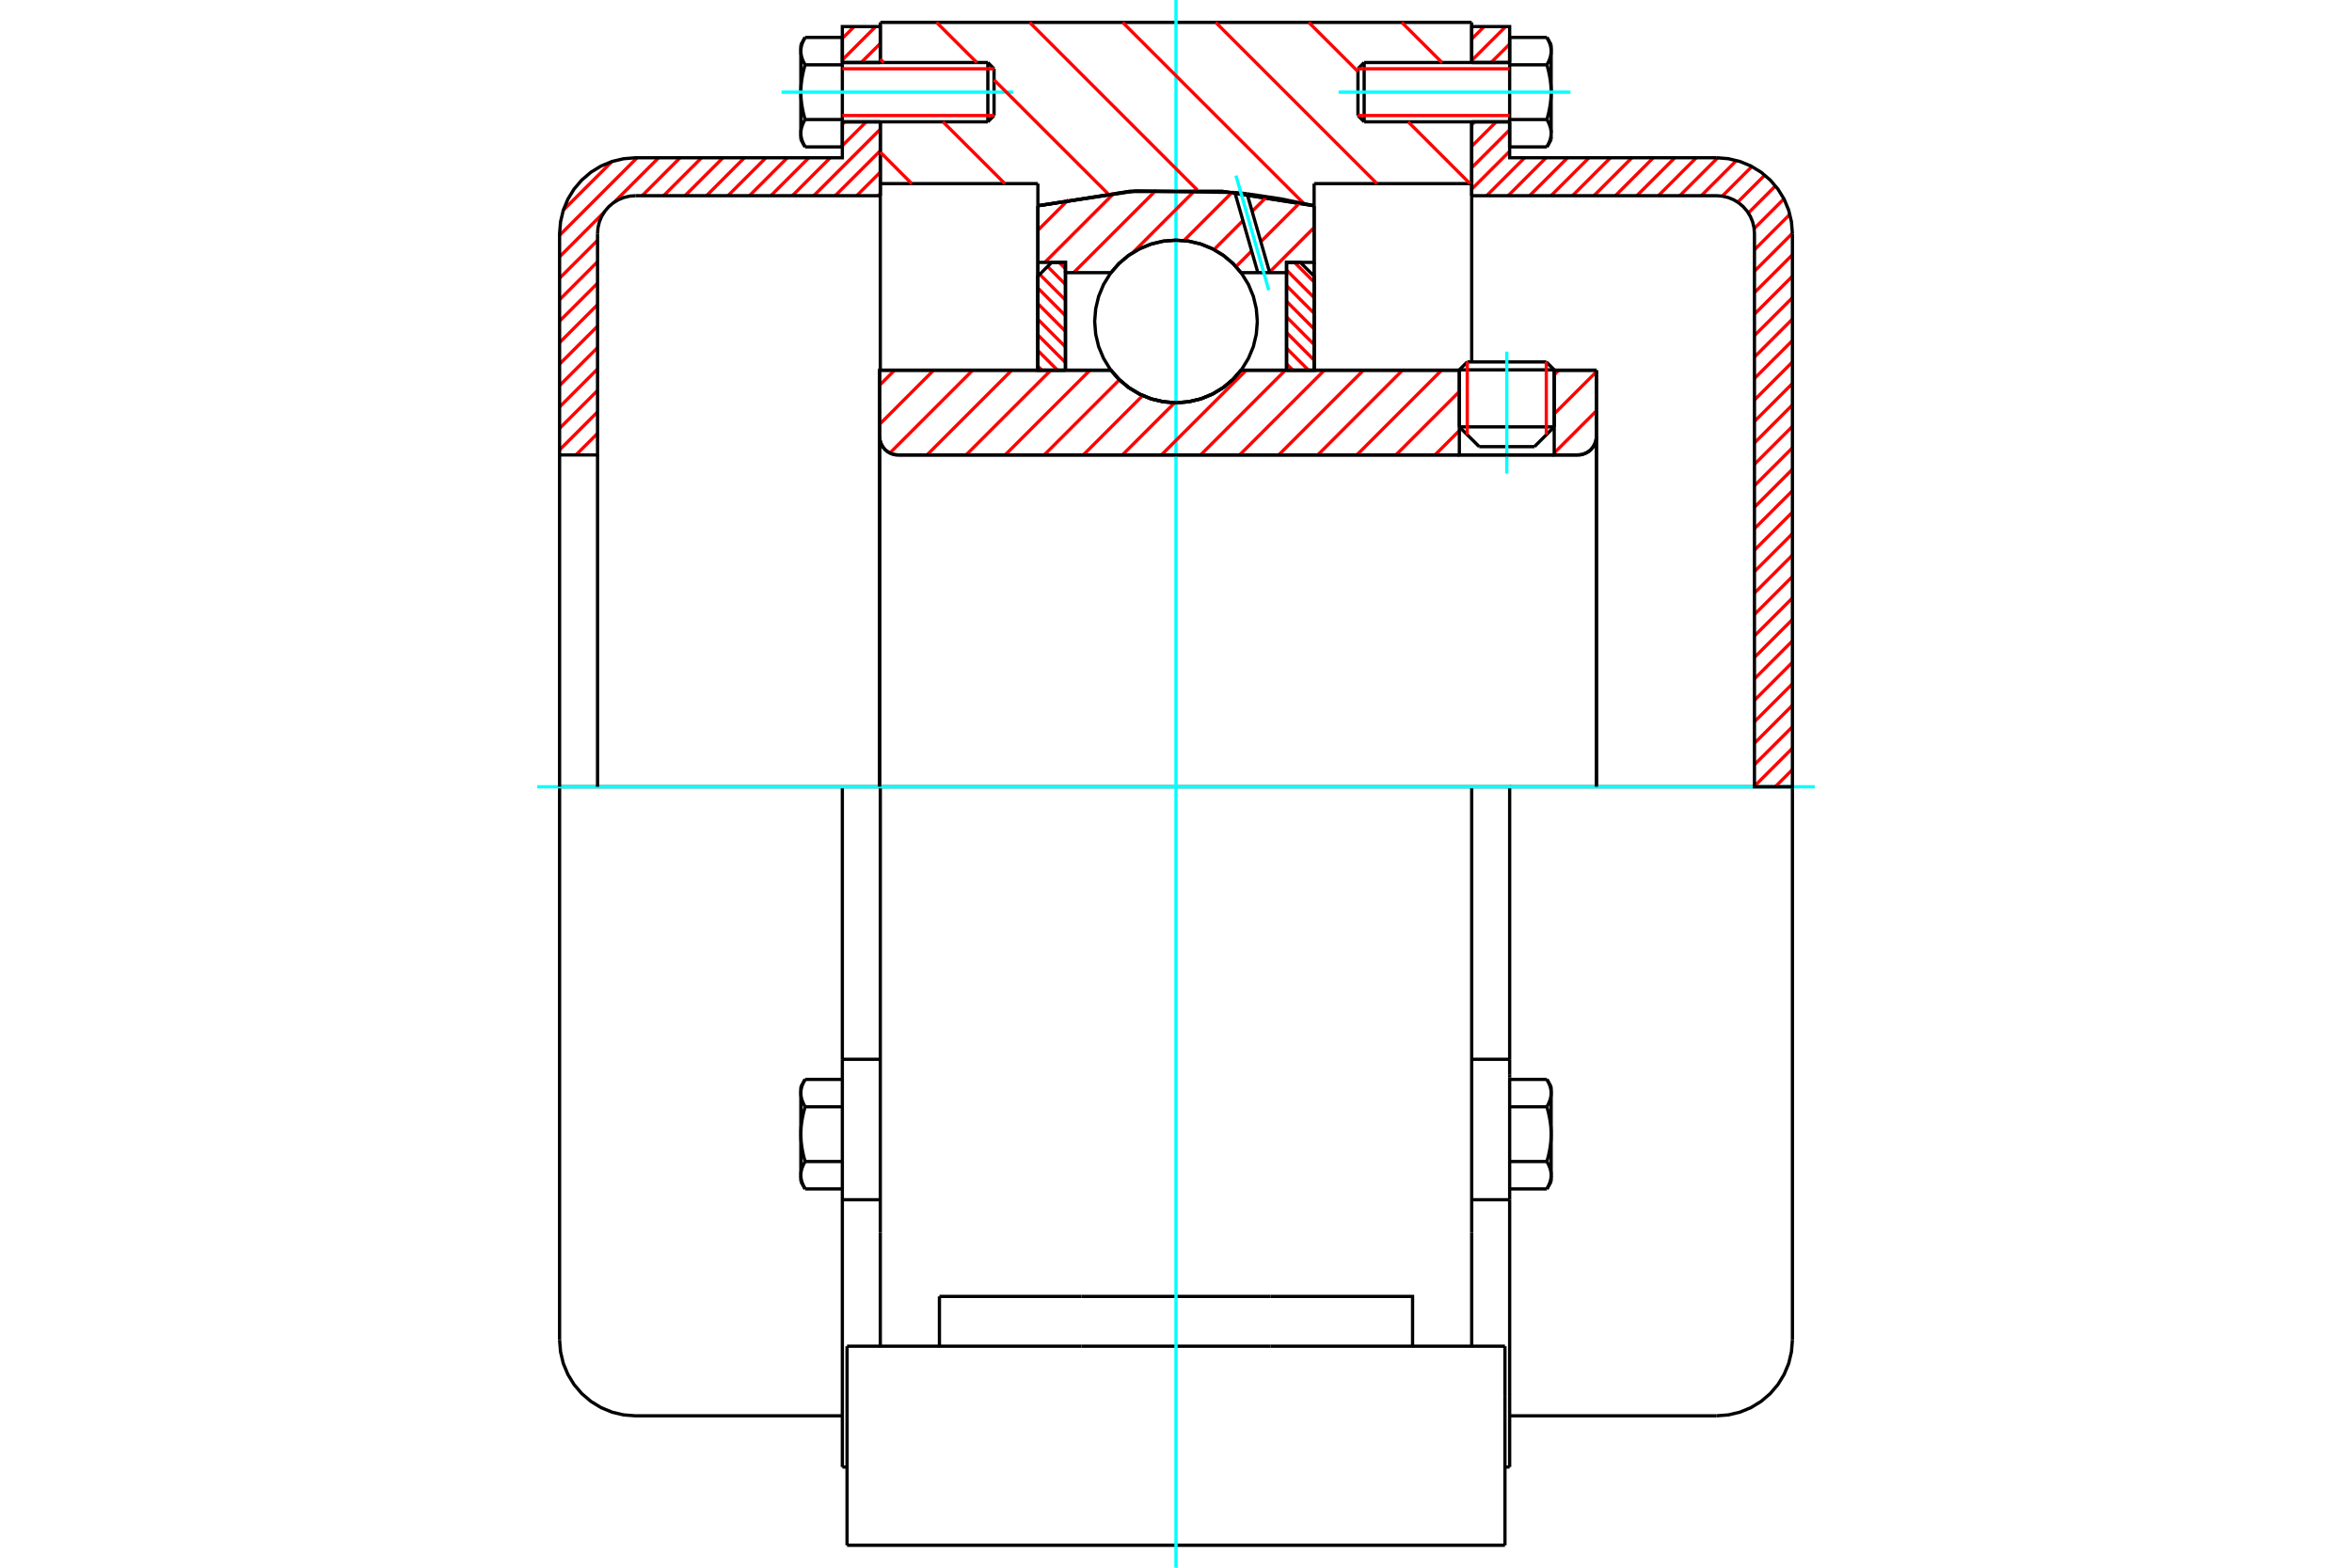 <?xml version="1.0" standalone="no"?>
<!DOCTYPE svg PUBLIC "-//W3C//DTD SVG 1.1//EN"
	"http://www.w3.org/Graphics/SVG/1.1/DTD/svg11.dtd">
<svg xmlns="http://www.w3.org/2000/svg" height="100%" width="100%" viewBox="0 0 36000 24000">
	<rect x="-1800" y="-1200" width="39600" height="26400" style="fill:#FFF"/>
	<g style="fill:none; fill-rule:evenodd" transform="matrix(1 0 0 1 0 0)">
		<g style="fill:none; stroke:#000; stroke-width:50; shape-rendering:geometricPrecision">
			<line x1="23789" y1="5662" x2="22337" y2="5662"/>
			<line x1="22458" y1="5541" x2="23668" y2="5541"/>
			<line x1="22337" y1="6535" x2="23789" y2="6535"/>
			<line x1="23486" y1="6838" x2="22641" y2="6838"/>
			<polyline points="24149,6965 24194,6962 24237,6951 24279,6934 24317,6911 24351,6882 24380,6847 24403,6809 24421,6768 24431,6724 24435,6680"/>
			<line x1="24435" y1="5668" x2="24435" y2="6680"/>
			<line x1="23789" y1="5668" x2="24435" y2="5668"/>
			<line x1="18996" y1="5668" x2="22337" y2="5668"/>
			<polyline points="17004,5668 17131,5812 17279,5935 17443,6034 17621,6107 17808,6151 18000,6166 18192,6151 18379,6107 18557,6034 18721,5935 18869,5812 18996,5668"/>
			<line x1="13463" y1="5668" x2="17004" y2="5668"/>
			<line x1="13463" y1="6680" x2="13463" y2="5668"/>
			<polyline points="13463,6680 13466,6724 13477,6768 13494,6809 13517,6847 13546,6882 13580,6911 13619,6934 13660,6951 13704,6962 13748,6965"/>
			<line x1="24149" y1="6965" x2="13748" y2="6965"/>
			<line x1="24435" y1="6680" x2="24435" y2="12045"/>
			<line x1="13463" y1="6680" x2="13463" y2="12045"/>
			<line x1="22458" y1="5541" x2="22337" y2="5662"/>
			<line x1="23789" y1="5662" x2="23668" y2="5541"/>
			<line x1="23486" y1="6838" x2="23789" y2="6535"/>
			<line x1="22337" y1="6535" x2="22641" y2="6838"/>
			<line x1="22337" y1="5662" x2="22337" y2="6535"/>
			<line x1="23789" y1="6535" x2="23789" y2="5662"/>
			<line x1="22526" y1="12045" x2="13474" y2="12045"/>
			<line x1="22526" y1="2811" x2="20114" y2="2811"/>
			<line x1="22526" y1="1865" x2="22526" y2="2811"/>
			<line x1="22526" y1="343" x2="22526" y2="957"/>
			<line x1="13474" y1="343" x2="22526" y2="343"/>
			<line x1="13474" y1="957" x2="13474" y2="343"/>
			<line x1="13474" y1="2811" x2="13474" y2="1865"/>
			<line x1="15886" y1="2811" x2="13474" y2="2811"/>
			<line x1="15886" y1="3150" x2="15886" y2="2811"/>
			<polyline points="20114,3150 18711,2930 17289,2930 15886,3150"/>
			<line x1="20114" y1="2811" x2="20114" y2="3150"/>
			<line x1="15886" y1="5668" x2="15886" y2="3150"/>
			<line x1="13474" y1="5668" x2="13474" y2="2811"/>
			<line x1="20114" y1="3150" x2="20114" y2="5668"/>
			<line x1="12965" y1="23657" x2="23035" y2="23657"/>
			<line x1="14379" y1="20609" x2="14379" y2="19847"/>
			<line x1="16552" y1="19847" x2="14379" y2="19847"/>
			<line x1="16552" y1="20609" x2="19448" y2="20609"/>
			<line x1="19448" y1="19847" x2="16552" y2="19847"/>
			<polyline points="21621,20609 21621,19847 19448,19847"/>
			<line x1="22526" y1="20609" x2="22526" y2="18870"/>
			<line x1="13474" y1="20609" x2="13474" y2="18870"/>
			<line x1="19448" y1="20609" x2="23035" y2="20609"/>
			<line x1="22526" y1="2811" x2="22526" y2="5531"/>
			<line x1="13474" y1="18870" x2="13474" y2="12045"/>
			<line x1="23035" y1="21371" x2="23035" y2="20609"/>
			<line x1="23035" y1="23657" x2="23035" y2="21371"/>
			<polyline points="12965,23657 12965,21371 12965,20609"/>
			<line x1="22526" y1="18870" x2="22526" y2="12045"/>
			<line x1="12965" y1="20609" x2="16552" y2="20609"/>
			<line x1="12893" y1="16217" x2="13474" y2="16217"/>
			<polyline points="12893,16217 12893,16448 12893,16493 12893,18367 12893,22459"/>
			<polyline points="12258,17991 12258,17997 12258,18003 12259,18008 12259,18014 12259,18020 12260,18026 12261,18031 12261,18037 12262,18043 12263,18049 12264,18054 12266,18060 12267,18066 12268,18072 12270,18077 12271,18083 12273,18089 12275,18095 12277,18101 12279,18107 12281,18113 12283,18119 12286,18125 12288,18131 12291,18137 12293,18143 12296,18149 12299,18156 12302,18162 12305,18168 12309,18175 12312,18181 12315,18187 12319,18194 12323,18201"/>
			<line x1="12258" y1="18088" x2="12258" y2="17991"/>
			<polyline points="12258,17363 12258,17374 12258,17386 12259,17397 12259,17409 12259,17420 12260,17432 12261,17443 12261,17454 12262,17466 12263,17477 12264,17489 12266,17500 12267,17512 12268,17524 12270,17535 12271,17547 12273,17559 12275,17570 12277,17582 12279,17594 12281,17606 12283,17618 12286,17630 12288,17642 12291,17654 12293,17667 12296,17679 12299,17691 12302,17704 12305,17717 12309,17729 12312,17742 12315,17755 12319,17768 12323,17782"/>
			<line x1="12258" y1="17991" x2="12258" y2="17363"/>
			<polyline points="12323,17782 12319,17788 12315,17795 12312,17801 12309,17808 12305,17814 12302,17821 12299,17827 12296,17833 12293,17839 12291,17845 12288,17851 12286,17858 12283,17864 12281,17870 12279,17875 12277,17881 12275,17887 12273,17893 12271,17899 12270,17905 12268,17911 12267,17916 12266,17922 12264,17928 12263,17934 12262,17940 12261,17945 12261,17951 12260,17957 12259,17962 12259,17968 12259,17974 12258,17980 12258,17985 12258,17991"/>
			<polyline points="12258,16734 12258,16740 12258,16746 12259,16751 12259,16757 12259,16763 12260,16769 12261,16774 12261,16780 12262,16786 12263,16792 12264,16797 12266,16803 12267,16809 12268,16815 12270,16820 12271,16826 12273,16832 12275,16838 12277,16844 12279,16850 12281,16856 12283,16862 12286,16868 12288,16874 12291,16880 12293,16886 12296,16892 12299,16899 12302,16905 12305,16911 12309,16918 12312,16924 12315,16930 12319,16937 12323,16944"/>
			<line x1="12258" y1="17363" x2="12258" y2="16734"/>
			<polyline points="12323,16944 12319,16957 12315,16970 12312,16983 12309,16996 12305,17009 12302,17021 12299,17034 12296,17046 12293,17059 12291,17071 12288,17083 12286,17095 12283,17107 12281,17119 12279,17131 12277,17143 12275,17155 12273,17167 12271,17178 12270,17190 12268,17202 12267,17213 12266,17225 12264,17236 12263,17248 12262,17259 12261,17271 12261,17282 12260,17294 12259,17305 12259,17317 12259,17328 12258,17340 12258,17351 12258,17363"/>
			<line x1="12258" y1="16734" x2="12258" y2="16637"/>
			<polyline points="12323,16525 12319,16531 12315,16538 12312,16544 12309,16551 12305,16557 12302,16563 12299,16570 12296,16576 12293,16582 12291,16588 12288,16594 12286,16600 12283,16606 12281,16612 12279,16618 12277,16624 12275,16630 12273,16636 12271,16642 12270,16648 12268,16654 12267,16659 12266,16665 12264,16671 12263,16677 12262,16682 12261,16688 12261,16694 12260,16700 12259,16705 12259,16711 12259,16717 12258,16723 12258,16728 12258,16734"/>
			<line x1="12893" y1="16944" x2="12323" y2="16944"/>
			<line x1="12893" y1="16525" x2="12323" y2="16525"/>
			<line x1="12893" y1="17782" x2="12323" y2="17782"/>
			<line x1="12893" y1="18201" x2="12323" y2="18201"/>
			<line x1="9726" y1="12045" x2="8565" y2="12045"/>
			<line x1="12893" y1="12045" x2="9726" y2="12045"/>
			<line x1="13474" y1="12045" x2="12893" y2="12045"/>
			<line x1="8565" y1="12045" x2="8565" y2="20514"/>
			<line x1="12893" y1="12045" x2="12893" y2="16217"/>
			<line x1="15215" y1="1769" x2="15215" y2="1053"/>
			<line x1="15120" y1="1865" x2="15120" y2="957"/>
			<polyline points="12323,1830 12319,1837 12315,1843 12312,1850 12309,1856 12305,1863 12302,1869 12299,1875 12296,1881 12293,1888 12291,1894 12288,1900 12286,1906 12283,1912 12281,1918 12279,1924 12277,1930 12275,1936 12273,1942 12271,1947 12270,1953 12268,1959 12267,1965 12266,1971 12264,1976 12263,1982 12262,1988 12261,1994 12261,1999 12260,2005 12259,2011 12259,2017 12259,2022 12258,2028 12258,2034 12258,2040"/>
			<polyline points="12258,1411 12258,1423 12258,1434 12259,1446 12259,1457 12259,1468 12260,1480 12261,1491 12261,1503 12262,1514 12263,1526 12264,1537 12266,1549 12267,1560 12268,1572 12270,1584 12271,1595 12273,1607 12275,1619 12277,1631 12279,1642 12281,1654 12283,1666 12286,1678 12288,1690 12291,1703 12293,1715 12296,1727 12299,1740 12302,1752 12305,1765 12309,1778 12312,1791 12315,1804 12319,1817 12323,1830"/>
			<line x1="12258" y1="2040" x2="12258" y2="1411"/>
			<polyline points="12258,782 12258,788 12258,794 12259,800 12259,805 12259,811 12260,817 12261,823 12261,828 12262,834 12263,840 12264,846 12266,851 12267,857 12268,863 12270,869 12271,875 12273,880 12275,886 12277,892 12279,898 12281,904 12283,910 12286,916 12288,922 12291,928 12293,934 12296,941 12299,947 12302,953 12305,959 12309,966 12312,972 12315,979 12319,985 12323,992"/>
			<line x1="12258" y1="1411" x2="12258" y2="782"/>
			<polyline points="12323,992 12319,1005 12315,1018 12312,1031 12309,1044 12305,1057 12302,1070 12299,1082 12296,1095 12293,1107 12291,1119 12288,1132 12286,1144 12283,1156 12281,1168 12279,1180 12277,1191 12275,1203 12273,1215 12271,1227 12270,1238 12268,1250 12267,1262 12266,1273 12264,1285 12263,1296 12262,1308 12261,1319 12261,1331 12260,1342 12259,1354 12259,1365 12259,1376 12258,1388 12258,1399 12258,1411"/>
			<line x1="12258" y1="782" x2="12258" y2="685"/>
			<polyline points="12323,573 12319,580 12315,586 12312,593 12309,599 12305,605 12302,612 12299,618 12296,624 12293,631 12291,637 12288,643 12286,649 12283,655 12281,661 12279,667 12277,673 12275,679 12273,684 12271,690 12270,696 12268,702 12267,708 12266,714 12264,719 12263,725 12262,731 12261,737 12261,742 12260,748 12259,754 12259,759 12259,765 12258,771 12258,777 12258,782"/>
			<polyline points="12258,2040 12258,2045 12258,2051 12259,2057 12259,2063 12259,2068 12260,2074 12261,2080 12261,2085 12262,2091 12263,2097 12264,2103 12266,2108 12267,2114 12268,2120 12270,2126 12271,2132 12273,2138 12275,2143 12277,2149 12279,2155 12281,2161 12283,2167 12286,2173 12288,2179 12291,2185 12293,2191 12296,2198 12299,2204 12302,2210 12305,2217 12309,2223 12312,2229 12315,2236 12319,2242 12323,2249"/>
			<line x1="12258" y1="2137" x2="12258" y2="2040"/>
			<line x1="12893" y1="573" x2="12323" y2="573"/>
			<line x1="12893" y1="992" x2="12323" y2="992"/>
			<line x1="12893" y1="992" x2="12893" y2="573"/>
			<line x1="12893" y1="1830" x2="12323" y2="1830"/>
			<line x1="12893" y1="1830" x2="12893" y2="992"/>
			<line x1="12893" y1="2249" x2="12323" y2="2249"/>
			<line x1="12893" y1="2249" x2="12893" y2="1830"/>
			<line x1="12893" y1="18367" x2="13474" y2="18367"/>
			<line x1="12893" y1="22459" x2="12965" y2="22459"/>
			<line x1="12258" y1="18088" x2="12323" y2="18201"/>
			<line x1="12323" y1="16525" x2="12258" y2="16637"/>
			<polyline points="8565,20514 8580,20696 8622,20873 8692,21041 8787,21197 8905,21335 9044,21454 9199,21549 9368,21619 9545,21661 9726,21675 12893,21675"/>
			<line x1="15120" y1="1865" x2="15215" y2="1769"/>
			<line x1="15215" y1="1053" x2="15120" y2="957"/>
			<line x1="12893" y1="1865" x2="15120" y2="1865"/>
			<line x1="15120" y1="957" x2="12893" y2="957"/>
			<line x1="12323" y1="573" x2="12258" y2="685"/>
			<line x1="12258" y1="2137" x2="12323" y2="2249"/>
			<line x1="22526" y1="16217" x2="23107" y2="16217"/>
			<line x1="23107" y1="16448" x2="23107" y2="16217"/>
			<line x1="23107" y1="16493" x2="23107" y2="16448"/>
			<line x1="23107" y1="18367" x2="23107" y2="16493"/>
			<polyline points="23107,16217 23107,12045 22526,12045"/>
			<line x1="23107" y1="22459" x2="23107" y2="18367"/>
			<polyline points="23742,16734 23742,16728 23742,16723 23741,16717 23741,16711 23741,16705 23740,16700 23739,16694 23739,16688 23738,16682 23737,16677 23736,16671 23734,16665 23733,16659 23732,16654 23730,16648 23729,16642 23727,16636 23725,16630 23723,16624 23721,16618 23719,16612 23717,16606 23714,16600 23712,16594 23709,16588 23707,16582 23704,16576 23701,16570 23698,16563 23695,16557 23691,16551 23688,16544 23685,16538 23681,16531 23677,16525"/>
			<line x1="23742" y1="16637" x2="23742" y2="16734"/>
			<polyline points="23742,17363 23742,17351 23742,17340 23741,17328 23741,17317 23741,17305 23740,17294 23739,17282 23739,17271 23738,17259 23737,17248 23736,17236 23734,17225 23733,17213 23732,17202 23730,17190 23729,17178 23727,17167 23725,17155 23723,17143 23721,17131 23719,17119 23717,17107 23714,17095 23712,17083 23709,17071 23707,17059 23704,17046 23701,17034 23698,17021 23695,17009 23691,16996 23688,16983 23685,16970 23681,16957 23677,16944"/>
			<line x1="23742" y1="16734" x2="23742" y2="17363"/>
			<polyline points="23677,16944 23681,16937 23685,16930 23688,16924 23691,16918 23695,16911 23698,16905 23701,16899 23704,16892 23707,16886 23709,16880 23712,16874 23714,16868 23717,16862 23719,16856 23721,16850 23723,16844 23725,16838 23727,16832 23729,16826 23730,16820 23732,16815 23733,16809 23734,16803 23736,16797 23737,16792 23738,16786 23739,16780 23739,16774 23740,16769 23741,16763 23741,16757 23741,16751 23742,16746 23742,16740 23742,16734"/>
			<polyline points="23742,17991 23742,17985 23742,17980 23741,17974 23741,17968 23741,17962 23740,17957 23739,17951 23739,17945 23738,17940 23737,17934 23736,17928 23734,17922 23733,17916 23732,17911 23730,17905 23729,17899 23727,17893 23725,17887 23723,17881 23721,17875 23719,17870 23717,17864 23714,17858 23712,17851 23709,17845 23707,17839 23704,17833 23701,17827 23698,17821 23695,17814 23691,17808 23688,17801 23685,17795 23681,17788 23677,17782"/>
			<line x1="23742" y1="17363" x2="23742" y2="17991"/>
			<polyline points="23677,17782 23681,17768 23685,17755 23688,17742 23691,17729 23695,17717 23698,17704 23701,17691 23704,17679 23707,17667 23709,17654 23712,17642 23714,17630 23717,17618 23719,17606 23721,17594 23723,17582 23725,17570 23727,17559 23729,17547 23730,17535 23732,17524 23733,17512 23734,17500 23736,17489 23737,17477 23738,17466 23739,17454 23739,17443 23740,17432 23741,17420 23741,17409 23741,17397 23742,17386 23742,17374 23742,17363"/>
			<line x1="23742" y1="17991" x2="23742" y2="18088"/>
			<polyline points="23677,18201 23681,18194 23685,18187 23688,18181 23691,18175 23695,18168 23698,18162 23701,18156 23704,18149 23707,18143 23709,18137 23712,18131 23714,18125 23717,18119 23719,18113 23721,18107 23723,18101 23725,18095 23727,18089 23729,18083 23730,18077 23732,18072 23733,18066 23734,18060 23736,18054 23737,18049 23738,18043 23739,18037 23739,18031 23740,18026 23741,18020 23741,18014 23741,18008 23742,18003 23742,17997 23742,17991"/>
			<line x1="23107" y1="18201" x2="23677" y2="18201"/>
			<line x1="23107" y1="17782" x2="23677" y2="17782"/>
			<line x1="23107" y1="16944" x2="23677" y2="16944"/>
			<line x1="23107" y1="16525" x2="23677" y2="16525"/>
			<polyline points="27435,12045 26274,12045 23107,12045"/>
			<line x1="27435" y1="20514" x2="27435" y2="12045"/>
			<line x1="20785" y1="1053" x2="20785" y2="1769"/>
			<line x1="20880" y1="957" x2="20880" y2="1865"/>
			<polyline points="23742,782 23742,777 23742,771 23741,765 23741,759 23741,754 23740,748 23739,742 23739,737 23738,731 23737,725 23736,719 23734,714 23733,708 23732,702 23730,696 23729,690 23727,684 23725,679 23723,673 23721,667 23719,661 23717,655 23714,649 23712,643 23709,637 23707,631 23704,624 23701,618 23698,612 23695,605 23691,599 23688,593 23685,586 23681,580 23677,573"/>
			<line x1="23742" y1="685" x2="23742" y2="782"/>
			<polyline points="23677,2249 23681,2242 23685,2236 23688,2229 23691,2223 23695,2217 23698,2210 23701,2204 23704,2198 23707,2191 23709,2185 23712,2179 23714,2173 23717,2167 23719,2161 23721,2155 23723,2149 23725,2143 23727,2138 23729,2132 23730,2126 23732,2120 23733,2114 23734,2108 23736,2103 23737,2097 23738,2091 23739,2085 23739,2080 23740,2074 23741,2068 23741,2063 23741,2057 23742,2051 23742,2045 23742,2040 23742,2137"/>
			<polyline points="23742,1411 23742,1399 23742,1388 23741,1376 23741,1365 23741,1354 23740,1342 23739,1331 23739,1319 23738,1308 23737,1296 23736,1285 23734,1273 23733,1262 23732,1250 23730,1238 23729,1227 23727,1215 23725,1203 23723,1191 23721,1180 23719,1168 23717,1156 23714,1144 23712,1132 23709,1119 23707,1107 23704,1095 23701,1082 23698,1070 23695,1057 23691,1044 23688,1031 23685,1018 23681,1005 23677,992"/>
			<line x1="23742" y1="782" x2="23742" y2="1411"/>
			<polyline points="23677,992 23681,985 23685,979 23688,972 23691,966 23695,959 23698,953 23701,947 23704,941 23707,934 23709,928 23712,922 23714,916 23717,910 23719,904 23721,898 23723,892 23725,886 23727,880 23729,875 23730,869 23732,863 23733,857 23734,851 23736,846 23737,840 23738,834 23739,828 23739,823 23740,817 23741,811 23741,805 23741,800 23742,794 23742,788 23742,782"/>
			<polyline points="23742,2040 23742,2034 23742,2028 23741,2022 23741,2017 23741,2011 23740,2005 23739,1999 23739,1994 23738,1988 23737,1982 23736,1976 23734,1971 23733,1965 23732,1959 23730,1953 23729,1947 23727,1942 23725,1936 23723,1930 23721,1924 23719,1918 23717,1912 23714,1906 23712,1900 23709,1894 23707,1888 23704,1881 23701,1875 23698,1869 23695,1863 23691,1856 23688,1850 23685,1843 23681,1837 23677,1830"/>
			<line x1="23742" y1="1411" x2="23742" y2="2040"/>
			<polyline points="23677,1830 23681,1817 23685,1804 23688,1791 23691,1778 23695,1765 23698,1752 23701,1740 23704,1727 23707,1715 23709,1703 23712,1690 23714,1678 23717,1666 23719,1654 23721,1642 23723,1631 23725,1619 23727,1607 23729,1595 23730,1584 23732,1572 23733,1560 23734,1549 23736,1537 23737,1526 23738,1514 23739,1503 23739,1491 23740,1480 23741,1468 23741,1457 23741,1446 23742,1434 23742,1423 23742,1411"/>
			<line x1="23107" y1="992" x2="23677" y2="992"/>
			<polyline points="23107,992 23107,1830 23677,1830"/>
			<line x1="23107" y1="573" x2="23677" y2="573"/>
			<line x1="23107" y1="573" x2="23107" y2="992"/>
			<line x1="23107" y1="2249" x2="23677" y2="2249"/>
			<line x1="23107" y1="1830" x2="23107" y2="2249"/>
			<line x1="22526" y1="18367" x2="23107" y2="18367"/>
			<line x1="23035" y1="22459" x2="23107" y2="22459"/>
			<line x1="23742" y1="16637" x2="23677" y2="16525"/>
			<line x1="23677" y1="18201" x2="23742" y2="18088"/>
			<polyline points="26274,21675 26455,21661 26632,21619 26801,21549 26956,21454 27095,21335 27213,21197 27308,21041 27378,20873 27420,20696 27435,20514"/>
			<line x1="23107" y1="21675" x2="26274" y2="21675"/>
			<line x1="20880" y1="957" x2="20785" y2="1053"/>
			<line x1="20785" y1="1769" x2="20880" y2="1865"/>
			<line x1="23107" y1="957" x2="20880" y2="957"/>
			<line x1="20880" y1="1865" x2="23107" y2="1865"/>
			<line x1="23742" y1="685" x2="23677" y2="573"/>
			<line x1="23677" y1="2249" x2="23742" y2="2137"/>
		</g>
		<g style="fill:none; stroke:#0FF; stroke-width:50; shape-rendering:geometricPrecision">
			<line x1="23063" y1="7251" x2="23063" y2="5383"/>
			<line x1="18000" y1="24000" x2="18000" y2="0"/>
			<line x1="8223" y1="12045" x2="27777" y2="12045"/>
			<line x1="11962" y1="1411" x2="15511" y2="1411"/>
			<line x1="20489" y1="1411" x2="24038" y2="1411"/>
		</g>
		<g style="fill:none; stroke:#F00; stroke-width:50; shape-rendering:geometricPrecision">
			<line x1="27435" y1="11782" x2="27172" y2="12045"/>
			<line x1="27435" y1="11454" x2="26854" y2="12035"/>
			<line x1="27435" y1="11126" x2="26854" y2="11706"/>
			<line x1="27435" y1="10797" x2="26854" y2="11378"/>
			<line x1="27435" y1="10469" x2="26854" y2="11049"/>
			<line x1="27435" y1="10140" x2="26854" y2="10721"/>
			<line x1="27435" y1="9812" x2="26854" y2="10392"/>
			<line x1="27435" y1="9483" x2="26854" y2="10064"/>
			<line x1="27435" y1="9155" x2="26854" y2="9735"/>
			<line x1="27435" y1="8826" x2="26854" y2="9407"/>
			<line x1="27435" y1="8498" x2="26854" y2="9079"/>
			<line x1="27435" y1="8170" x2="26854" y2="8750"/>
			<line x1="27435" y1="7841" x2="26854" y2="8422"/>
			<line x1="27435" y1="7513" x2="26854" y2="8093"/>
			<line x1="27435" y1="7184" x2="26854" y2="7765"/>
			<line x1="27435" y1="6856" x2="26854" y2="7436"/>
			<line x1="27435" y1="6527" x2="26854" y2="7108"/>
			<line x1="27435" y1="6199" x2="26854" y2="6780"/>
			<line x1="27435" y1="5871" x2="26854" y2="6451"/>
			<line x1="27435" y1="5542" x2="26854" y2="6123"/>
			<line x1="27435" y1="5214" x2="26854" y2="5794"/>
			<line x1="27435" y1="4885" x2="26854" y2="5466"/>
			<line x1="27435" y1="4557" x2="26854" y2="5137"/>
			<line x1="27435" y1="4228" x2="26854" y2="4809"/>
			<line x1="27435" y1="3900" x2="26854" y2="4480"/>
			<line x1="27435" y1="3572" x2="26854" y2="4152"/>
			<line x1="27396" y1="3281" x2="26854" y2="3824"/>
			<line x1="27305" y1="3044" x2="26849" y2="3500"/>
			<line x1="27175" y1="2846" x2="26760" y2="3261"/>
			<line x1="27012" y1="2681" x2="26597" y2="3095"/>
			<line x1="26814" y1="2550" x2="26361" y2="3003"/>
			<line x1="26579" y1="2457" x2="26040" y2="2996"/>
			<line x1="26291" y1="2416" x2="25711" y2="2996"/>
			<line x1="25963" y1="2415" x2="25383" y2="2996"/>
			<line x1="25635" y1="2415" x2="25054" y2="2996"/>
			<line x1="25306" y1="2415" x2="24726" y2="2996"/>
			<line x1="24978" y1="2415" x2="24397" y2="2996"/>
			<line x1="24650" y1="2415" x2="24069" y2="2996"/>
			<line x1="24321" y1="2415" x2="23740" y2="2996"/>
			<line x1="23993" y1="2415" x2="23412" y2="2996"/>
			<line x1="23664" y1="2415" x2="23084" y2="2996"/>
			<line x1="23336" y1="2415" x2="22755" y2="2996"/>
			<line x1="23107" y1="2316" x2="22526" y2="2896"/>
			<line x1="23107" y1="1987" x2="22526" y2="2568"/>
			<line x1="22901" y1="1865" x2="22526" y2="2240"/>
			<line x1="22573" y1="1865" x2="22526" y2="1911"/>
			<line x1="23107" y1="674" x2="22823" y2="957"/>
			<line x1="23046" y1="407" x2="22526" y2="926"/>
			<line x1="22717" y1="407" x2="22526" y2="597"/>
		</g>
		<g style="fill:none; stroke:#000; stroke-width:50; shape-rendering:geometricPrecision">
			<line x1="22526" y1="2996" x2="22526" y2="1865"/>
			<line x1="22526" y1="957" x2="23107" y2="957"/>
			<line x1="23107" y1="1865" x2="22526" y2="1865"/>
			<polyline points="22526,957 22526,407 23107,407 23107,957"/>
			<polyline points="23107,1865 23107,2415 26274,2415"/>
			<polyline points="27435,3577 27420,3395 27378,3218 27308,3049 27213,2894 27095,2756 26956,2637 26801,2542 26632,2472 26455,2430 26274,2415"/>
			<polyline points="27435,3577 27435,12045 26854,12045 26854,3577 26847,3486 26826,3397 26791,3313 26743,3235 26684,3166 26615,3107 26537,3059 26453,3024 26364,3003 26274,2996 22526,2996"/>
		</g>
		<g style="fill:none; stroke:#F00; stroke-width:50; shape-rendering:geometricPrecision">
			<line x1="13474" y1="2964" x2="13441" y2="2996"/>
			<line x1="13474" y1="2635" x2="13113" y2="2996"/>
			<line x1="9146" y1="6963" x2="9144" y2="6965"/>
			<line x1="13474" y1="2307" x2="12784" y2="2996"/>
			<line x1="9146" y1="6635" x2="8815" y2="6965"/>
			<line x1="13474" y1="1978" x2="12456" y2="2996"/>
			<line x1="9146" y1="6306" x2="8565" y2="6887"/>
			<line x1="13259" y1="1865" x2="12893" y2="2231"/>
			<line x1="12708" y1="2415" x2="12128" y2="2996"/>
			<line x1="9146" y1="5978" x2="8565" y2="6558"/>
			<line x1="12931" y1="1865" x2="12893" y2="1902"/>
			<line x1="12380" y1="2415" x2="11799" y2="2996"/>
			<line x1="9146" y1="5649" x2="8565" y2="6230"/>
			<line x1="12051" y1="2415" x2="11471" y2="2996"/>
			<line x1="9146" y1="5321" x2="8565" y2="5902"/>
			<line x1="13474" y1="665" x2="13181" y2="957"/>
			<line x1="11723" y1="2415" x2="11142" y2="2996"/>
			<line x1="9146" y1="4993" x2="8565" y2="5573"/>
			<line x1="13403" y1="407" x2="12893" y2="917"/>
			<line x1="11394" y1="2415" x2="10814" y2="2996"/>
			<line x1="9146" y1="4664" x2="8565" y2="5245"/>
			<line x1="13075" y1="407" x2="12893" y2="588"/>
			<line x1="11066" y1="2415" x2="10485" y2="2996"/>
			<line x1="9146" y1="4336" x2="8565" y2="4916"/>
			<line x1="10738" y1="2415" x2="10157" y2="2996"/>
			<line x1="9146" y1="4007" x2="8565" y2="4588"/>
			<line x1="10409" y1="2415" x2="9829" y2="2996"/>
			<line x1="9146" y1="3679" x2="8565" y2="4259"/>
			<line x1="10081" y1="2415" x2="9398" y2="3098"/>
			<line x1="9248" y1="3248" x2="8565" y2="3931"/>
			<line x1="9752" y1="2415" x2="8565" y2="3602"/>
			<line x1="9367" y1="2473" x2="8622" y2="3217"/>
		</g>
		<g style="fill:none; stroke:#000; stroke-width:50; shape-rendering:geometricPrecision">
			<line x1="13474" y1="2996" x2="13474" y2="1865"/>
			<line x1="13474" y1="957" x2="12893" y2="957"/>
			<line x1="12893" y1="1865" x2="13474" y2="1865"/>
			<polyline points="13474,957 13474,407 12893,407 12893,957"/>
			<polyline points="12893,1865 12893,2415 9726,2415 9545,2430 9368,2472 9199,2542 9044,2637 8905,2756 8787,2894 8692,3049 8622,3218 8580,3395 8565,3577 8565,6965 9146,6965 9146,3577"/>
			<polyline points="9726,2996 9636,3003 9547,3024 9463,3059 9385,3107 9316,3166 9257,3235 9209,3313 9174,3397 9153,3486 9146,3577"/>
			<line x1="9726" y1="2996" x2="13474" y2="2996"/>
			<line x1="8565" y1="12045" x2="8565" y2="6965"/>
			<line x1="9146" y1="6965" x2="9146" y2="12045"/>
		</g>
		<g style="fill:none; stroke:#F00; stroke-width:50; shape-rendering:geometricPrecision">
			<line x1="21456" y1="343" x2="22071" y2="957"/>
			<line x1="20032" y1="343" x2="20785" y2="1095"/>
			<line x1="21554" y1="1865" x2="22500" y2="2811"/>
			<line x1="18608" y1="343" x2="21076" y2="2811"/>
			<line x1="17184" y1="343" x2="19959" y2="3118"/>
			<line x1="15760" y1="343" x2="18327" y2="2910"/>
			<line x1="14335" y1="343" x2="14950" y2="957"/>
			<line x1="15215" y1="1223" x2="16959" y2="2966"/>
			<line x1="13474" y1="905" x2="13526" y2="957"/>
			<line x1="14433" y1="1865" x2="15380" y2="2811"/>
			<line x1="13474" y1="2329" x2="13955" y2="2811"/>
		</g>
		<g style="fill:none; stroke:#000; stroke-width:50; shape-rendering:geometricPrecision">
			<polyline points="20114,3150 18711,2930 17289,2930 15886,3150"/>
		</g>
		<g style="fill:none; stroke:#F00; stroke-width:50; shape-rendering:geometricPrecision">
			<line x1="23668" y1="5541" x2="23668" y2="6656"/>
			<line x1="22458" y1="6656" x2="22458" y2="5541"/>
			<line x1="15886" y1="5606" x2="15948" y2="5668"/>
			<line x1="15886" y1="5367" x2="16187" y2="5668"/>
			<line x1="15886" y1="5128" x2="16308" y2="5550"/>
			<line x1="15886" y1="4888" x2="16308" y2="5311"/>
			<line x1="15886" y1="4649" x2="16308" y2="5072"/>
			<line x1="15886" y1="4410" x2="16308" y2="4833"/>
			<line x1="15914" y1="4200" x2="16308" y2="4594"/>
			<line x1="16034" y1="4080" x2="16308" y2="4354"/>
			<line x1="16210" y1="4017" x2="16308" y2="4115"/>
		</g>
		<g style="fill:none; stroke:#000; stroke-width:50; shape-rendering:geometricPrecision">
			<polyline points="16308,5668 16308,4017 16097,4017 15886,4228 15886,5668 16308,5668"/>
		</g>
		<g style="fill:none; stroke:#F00; stroke-width:50; shape-rendering:geometricPrecision">
			<line x1="19813" y1="4017" x2="20114" y2="4318"/>
			<line x1="19692" y1="4135" x2="20114" y2="4557"/>
			<line x1="19692" y1="4374" x2="20114" y2="4797"/>
			<line x1="19692" y1="4613" x2="20114" y2="5036"/>
			<line x1="19692" y1="4852" x2="20114" y2="5275"/>
			<line x1="19692" y1="5091" x2="20114" y2="5514"/>
			<line x1="19692" y1="5331" x2="20029" y2="5668"/>
			<line x1="19692" y1="5570" x2="19790" y2="5668"/>
		</g>
		<g style="fill:none; stroke:#000; stroke-width:50; shape-rendering:geometricPrecision">
			<polyline points="19692,5668 19692,4017 19903,4017 20114,4228 20114,5668 19692,5668"/>
			<polyline points="19245,4921 19229,4726 19184,4537 19109,4356 19007,4190 18880,4041 18732,3914 18565,3812 18385,3737 18195,3692 18000,3677 17805,3692 17615,3737 17435,3812 17268,3914 17120,4041 16993,4190 16891,4356 16816,4537 16771,4726 16755,4921 16771,5116 16816,5306 16891,5486 16993,5653 17120,5801 17268,5928 17435,6030 17615,6105 17805,6150 18000,6166 18195,6150 18385,6105 18565,6030 18732,5928 18880,5801 19007,5653 19109,5486 19184,5306 19229,5116 19245,4921"/>
		</g>
		<g style="fill:none; stroke:#F00; stroke-width:50; shape-rendering:geometricPrecision">
			<line x1="20114" y1="3483" x2="19432" y2="4166"/>
			<line x1="19895" y1="3105" x2="19298" y2="3701"/>
			<line x1="19158" y1="3842" x2="18918" y2="4082"/>
			<line x1="19390" y1="3011" x2="19165" y2="3236"/>
			<line x1="19025" y1="3377" x2="18581" y2="3821"/>
			<line x1="18860" y1="2944" x2="18121" y2="3683"/>
			<line x1="18297" y1="2908" x2="17337" y2="3869"/>
			<line x1="17699" y1="2909" x2="16433" y2="4174"/>
			<line x1="17055" y1="2954" x2="15992" y2="4017"/>
			<line x1="16355" y1="3056" x2="15886" y2="3526"/>
		</g>
		<g style="fill:none; stroke:#000; stroke-width:50; shape-rendering:geometricPrecision">
			<polyline points="15886,5668 15886,4017 15886,3150"/>
			<polyline points="18901,2947 17385,2923 15886,3150"/>
			<polyline points="19088,2967 18995,2956 18901,2947"/>
			<polyline points="20114,3150 19604,3044 19088,2967"/>
			<polyline points="20114,3150 20114,4017 19692,4017 19692,4174 19692,5668"/>
			<polyline points="19692,4174 19434,4174 19253,4174 18996,4174 18869,4030 18721,3907 18557,3808 18379,3736 18192,3691 18000,3677 17808,3691 17621,3736 17443,3808 17279,3907 17131,4030 17004,4174 16308,4174 16308,5668"/>
			<polyline points="16308,4174 16308,4017 15886,4017"/>
			<line x1="20114" y1="4017" x2="20114" y2="5668"/>
		</g>
		<g style="fill:none; stroke:#0FF; stroke-width:50; shape-rendering:geometricPrecision">
			<line x1="19420" y1="4442" x2="18918" y2="2688"/>
		</g>
		<g style="fill:none; stroke:#000; stroke-width:50; shape-rendering:geometricPrecision">
			<line x1="19253" y1="4174" x2="18901" y2="2947"/>
			<line x1="19434" y1="4174" x2="19088" y2="2967"/>
		</g>
		<g style="fill:none; stroke:#F00; stroke-width:50; shape-rendering:geometricPrecision">
			<line x1="24435" y1="6289" x2="23789" y2="6934"/>
			<line x1="24435" y1="5691" x2="23789" y2="6336"/>
			<line x1="23859" y1="5668" x2="23789" y2="5738"/>
			<line x1="22337" y1="6592" x2="21964" y2="6965"/>
			<line x1="22337" y1="5994" x2="21366" y2="6965"/>
			<line x1="22065" y1="5668" x2="20768" y2="6965"/>
			<line x1="21467" y1="5668" x2="20170" y2="6965"/>
			<line x1="20869" y1="5668" x2="19572" y2="6965"/>
			<line x1="20271" y1="5668" x2="18974" y2="6965"/>
			<line x1="19673" y1="5668" x2="18376" y2="6965"/>
			<line x1="19075" y1="5668" x2="17777" y2="6965"/>
			<line x1="17980" y1="6165" x2="17179" y2="6965"/>
			<line x1="17490" y1="6056" x2="16581" y2="6965"/>
			<line x1="17134" y1="5814" x2="15983" y2="6965"/>
			<line x1="16683" y1="5668" x2="15385" y2="6965"/>
			<line x1="16084" y1="5668" x2="14787" y2="6965"/>
			<line x1="15486" y1="5668" x2="14189" y2="6965"/>
			<line x1="14888" y1="5668" x2="13621" y2="6935"/>
			<line x1="14290" y1="5668" x2="13463" y2="6496"/>
			<line x1="13692" y1="5668" x2="13463" y2="5898"/>
		</g>
		<g style="fill:none; stroke:#000; stroke-width:50; shape-rendering:geometricPrecision">
			<line x1="24435" y1="12045" x2="24435" y2="5668"/>
			<polyline points="24149,6965 24194,6962 24237,6951 24279,6934 24317,6911 24351,6882 24380,6847 24403,6809 24421,6768 24431,6724 24435,6680"/>
			<polyline points="24149,6965 23789,6965 23789,5668"/>
			<polyline points="23789,6965 22337,6965 22337,5668"/>
			<line x1="22337" y1="6965" x2="13748" y2="6965"/>
			<polyline points="13463,6680 13466,6724 13477,6768 13494,6809 13517,6847 13546,6882 13580,6911 13619,6934 13660,6951 13704,6962 13748,6965"/>
			<polyline points="13463,6680 13463,5668 13885,5668 17004,5668 17131,5812 17279,5935 17443,6034 17621,6107 17808,6151 18000,6166 18192,6151 18379,6107 18557,6034 18721,5935 18869,5812 18996,5668 22337,5668"/>
			<line x1="23789" y1="5668" x2="24435" y2="5668"/>
			<line x1="13463" y1="12045" x2="13463" y2="6680"/>
		</g>
		<g style="fill:none; stroke:#F00; stroke-width:50; shape-rendering:geometricPrecision">
			<line x1="23107" y1="1053" x2="20785" y2="1053"/>
			<line x1="20785" y1="1769" x2="23107" y2="1769"/>
		</g>
		<g style="fill:none; stroke:#F00; stroke-width:50; shape-rendering:geometricPrecision">
			<line x1="12893" y1="1053" x2="15215" y2="1053"/>
			<line x1="15215" y1="1769" x2="12893" y2="1769"/>
		</g>
	</g>
</svg>
